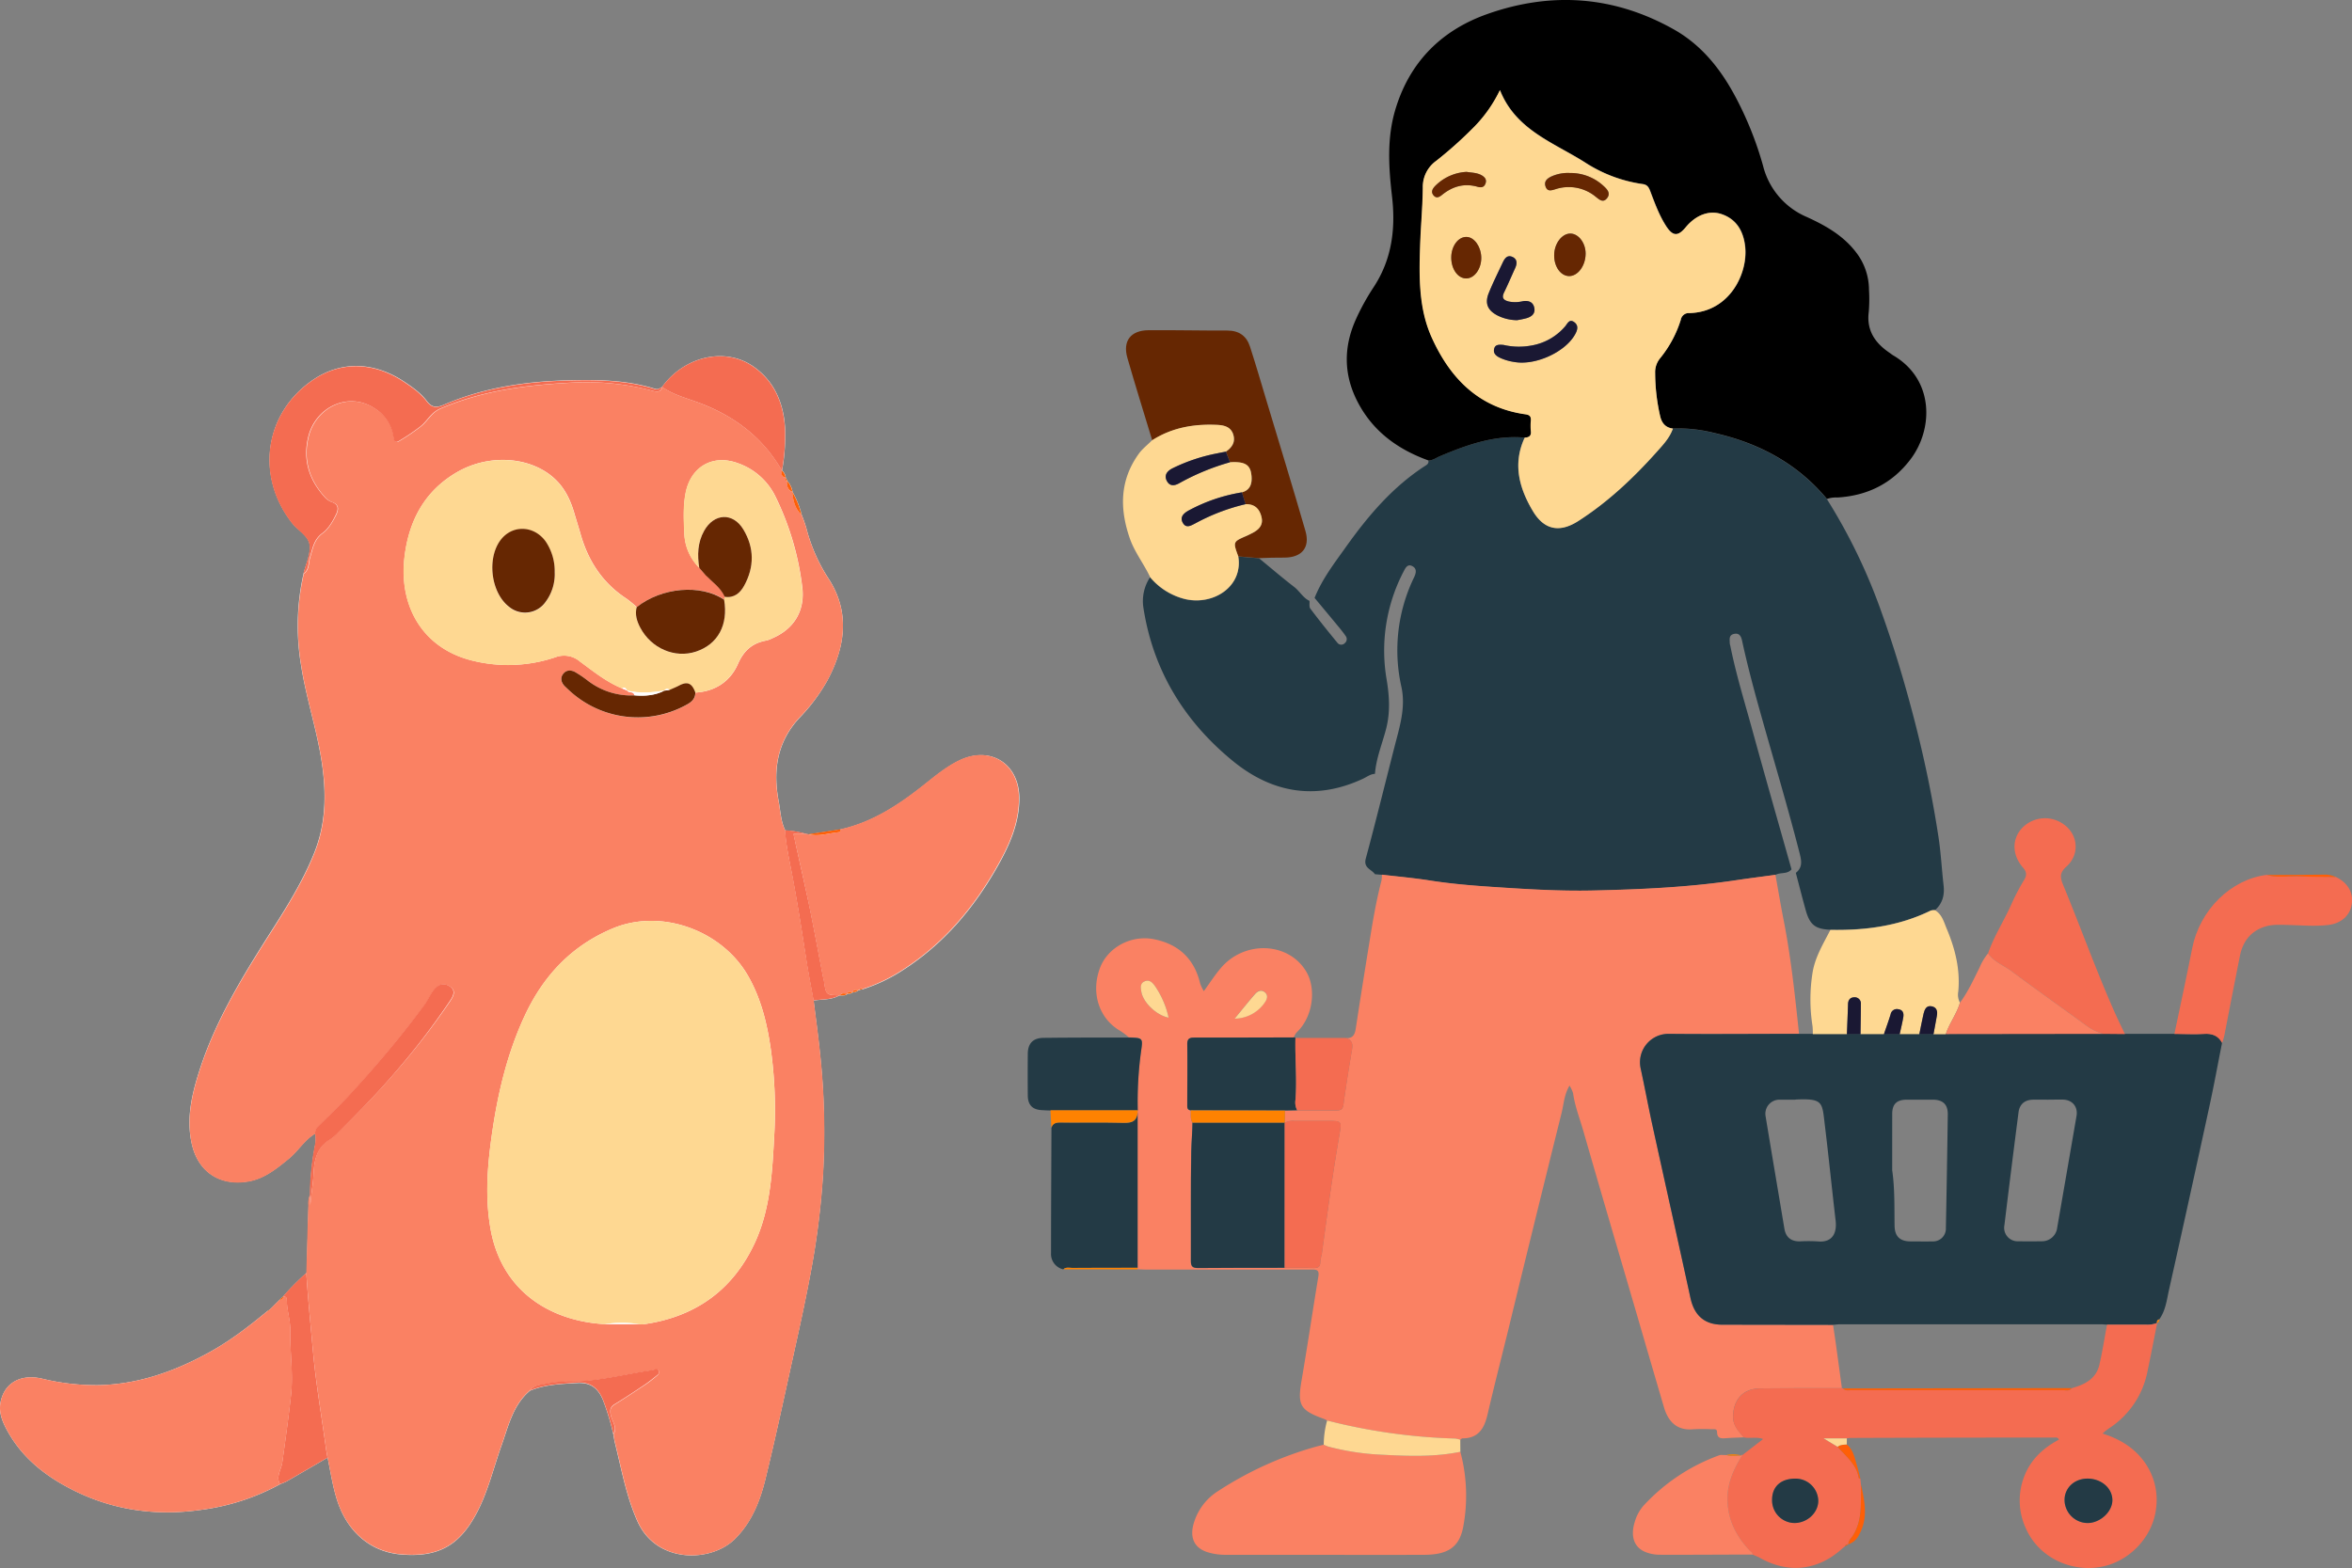 <svg xmlns="http://www.w3.org/2000/svg" viewBox="0 0 872.59 581.84"><rect x="0" y="0" width="872.59" height="581.84" fill="#808080" stroke="none"/><defs><style>.cls-1{fill:#fefefe;}.cls-2{fill:#fa8163;}.cls-3{fill:#233a45;}.cls-4{fill:#f46c51;}.cls-5{fill:#662702;}.cls-6{fill:#fed892;}.cls-7{fill:#fe8201;}.cls-8{fill:#fe5f07;}.cls-9{fill:#1a1833;}</style></defs><g id="Layer_2" data-name="Layer 2"><g id="Layer_1-2" data-name="Layer 1"><path class="cls-1" d="M99.79,486.13l-.54.34c-7,5.8-14.17,11.33-22.19,15.66C64.45,509,51.25,513.64,36.71,514a85,85,0,0,1-21.09-2.41c-8.1-1.86-14.13,1.66-15.45,8.94-.59,3.27.45,6.31,1.89,9.14C7.73,540.77,17,548,28,553.37c14.77,7.2,30.41,9.2,46.59,6.9a83.16,83.16,0,0,0,29.31-9.51c.88-.39,1.81-.69,2.64-1.16,5-2.88,10-5.8,15-8.7,1.11,5.31,1.88,10.69,3.55,15.87,3.8,11.77,12.47,19.11,23.65,20.06,13.75,1.16,21.74-3.21,28.19-15.5,4.17-7.93,6.18-16.66,9.16-25,2.58-7.21,4.22-14.94,10.5-20.25,5.65-2.33,11.62-2.53,17.61-2.87,4.92-.28,7.71,2,9.5,6.33a90.78,90.78,0,0,1,3.85,12.75c.2,1.06.33,2.14.59,3.18,2.44,9.79,4.17,19.74,8.35,29.07,7.07,15.77,27.3,15.34,36.16,6.52,6.23-6.2,9.29-14,11.29-22.13,3.56-14.55,6.7-29.21,9.92-43.84,2.65-12,5.32-24,7.48-36.07a297.31,297.31,0,0,0,4-33.41,275.43,275.43,0,0,0-1.21-45.5c-.64-6.28-1.52-12.54-2.29-18.81,3.21-.55,6.6-.18,9.57-1.92l.2.06c.95-.18,2,.23,2.82-.67l-.07.08c.69-.2,1.52,0,2.06-.68l-.05.09a3.54,3.54,0,0,0,2.24-.85l.17.06.11-.14,1.25-.25a61.41,61.41,0,0,0,15-7.19c14.84-9.57,25.95-22.62,34.64-37.82,4.56-8,8.38-16.26,8.41-25.76,0-13-10.84-19.79-22.45-14-4.83,2.39-8.94,5.85-13.13,9.17-9.29,7.35-19.08,13.76-30.89,16.35l-11.82,1.81a1.51,1.51,0,0,0-.63-.13,34.47,34.47,0,0,0-7.94-1.36c-1.66-3.4-1.76-7.17-2.43-10.79-2.15-11.49-.64-22,7.73-31A66.85,66.85,0,0,0,307,252.42c6.62-12.4,8.43-25.2.51-37.54a63,63,0,0,1-8.37-18.95,51.17,51.17,0,0,0-1.71-4.87,33.29,33.29,0,0,0-3.44-8.59l.06.07a7.91,7.91,0,0,0-1.95-4.07l.08.07-.72-1.39.07,0a4.38,4.38,0,0,0-1.45-2.63l.06.08a71.74,71.74,0,0,0,1.13-15.89c-.61-9.23-3.94-17.22-11.69-22.67-10.48-7.37-25.62-3.89-33.92,7.5h.1c-.85.39-1.52,1.11-2.69.74-10.91-3.43-22.16-3.45-33.42-3.13-15.47.46-30.6,2.84-44.91,9-2.86,1.22-4.5,1.12-6.46-1.46-2.17-2.85-5.2-5-8.21-7-11.26-7.52-23.37-7.83-33.72-.89-18.21,12.21-21.67,35.81-7.94,53.28,2.2,2.8,6.18,4.75,6.51,8.24s-1.44,6.95-2.28,10.44a87.88,87.88,0,0,0-1,33.82c1.84,12.08,5.77,23.68,7.64,35.73,1.79,11.57,1.78,22.92-2.7,34.13-4.3,10.72-10.38,20.37-16.52,30-10.17,16-20.06,32.2-25.95,50.42-2.84,8.77-5,17.65-3.09,27,2.17,10.65,10.12,16.23,20.83,14.54,6.09-.95,10.64-4.7,15.24-8.44,3.55-2.89,5.86-7.06,9.9-9.41a15.87,15.87,0,0,1,.09,3.57,99.94,99.94,0,0,0-2,19.28,8.51,8.51,0,0,0-.58,3.83c-.27,8.36-.49,16.72-.73,25.08a91.75,91.75,0,0,0-8.57,8.62l0,0-1.39,1.35-1.9,1.88-.72.74.06-.06-.73.71.06-.07-.74.72Z"/><path class="cls-2" d="M196.57,516c-6.28,5.31-7.92,13-10.5,20.25-3,8.38-5,17.11-9.16,25-6.45,12.29-14.44,16.66-28.19,15.5-11.18-1-19.85-8.29-23.65-20.06-1.67-5.18-2.44-10.56-3.55-15.87-.2-1.17-.44-2.34-.6-3.52-1.63-11.94-3.69-23.8-4.79-35.82-.89-9.73-1.87-19.46-2.49-29.21.24-8.36.46-16.72.73-25.08a8.51,8.51,0,0,1,.58-3.83c.06,1.32.13,2.65.2,4,.17-3.85,1-7.6,1.14-11.39.23-5.25,1.07-10.19,6.08-13.19a18.65,18.65,0,0,0,3.47-3C133,412.77,140,405.62,146.55,398a271.09,271.09,0,0,0,20.55-26.62c1.11-1.69,2.2-3.66,0-5.18s-4.32-1.06-6,1.1c-1.44,1.8-2.32,4-3.67,5.79-8.13,10.93-16.89,21.36-26,31.44-4.4,4.83-9.18,9.32-13.79,14a3.26,3.26,0,0,0-.63,2.15c-4,2.35-6.35,6.52-9.9,9.41-4.6,3.74-9.15,7.49-15.24,8.44-10.71,1.69-18.66-3.89-20.83-14.54-1.89-9.32.25-18.2,3.09-27,5.89-18.22,15.78-34.39,26-50.42,6.14-9.66,12.22-19.31,16.52-30,4.48-11.21,4.49-22.56,2.7-34.13-1.87-12.05-5.8-23.65-7.64-35.73a87.88,87.88,0,0,1,1-33.82c2.19-1.47,1.73-4,2.38-6.09,1-3.26,1.43-6.57,4.65-8.92,2.19-1.6,3.7-4.26,5-6.83,1-2.12,1.1-3.85-1.67-4.77a6.64,6.64,0,0,1-2.6-1.92c-5.69-6.35-8-13.69-6-22.09,2.65-11.28,15.07-17.11,24.73-10.64a15,15,0,0,1,6.86,10.31c.2,1.21.3,2.83,2.05,1.76a78.15,78.15,0,0,0,8.06-5.46c2.58-2,3.75-5.07,7.35-6.62,15.55-6.69,31.88-8.71,48.45-9.6A95.55,95.55,0,0,1,242,145c1.33.36,3.17.83,3.76-1.4h-.1c4,2.8,8.63,4,13.1,5.66,13.38,4.89,24.21,12.87,31.38,25.4l-.06-.08c-.18,1.24-.18,2.38,1.45,2.63l-.07,0c-.17.67-.12,1.23.72,1.39l-.08-.07c-.26,1.79.16,3.26,1.95,4.07l-.06-.07c.26,3.22.95,6.27,3.44,8.59a51.17,51.17,0,0,1,1.71,4.87,63,63,0,0,0,8.37,18.95c7.92,12.34,6.11,25.14-.51,37.54a66.85,66.85,0,0,1-10.42,13.82c-8.37,9-9.88,19.55-7.73,31,.67,3.62.77,7.39,2.43,10.79.41,6.2,1.84,12.25,3,18.33,1.84,10.05,3.4,20.14,5,30.23.76,4.89,1.74,9.76,2.62,14.63.77,6.27,1.65,12.53,2.29,18.81a275.43,275.43,0,0,1,1.21,45.5,297.31,297.31,0,0,1-4,33.41c-2.16,12.1-4.83,24.08-7.48,36.07-3.22,14.63-6.36,29.29-9.92,43.84-2,8.17-5.06,15.93-11.29,22.13-8.86,8.82-29.09,9.25-36.16-6.52-4.18-9.33-5.91-19.28-8.35-29.07-.26-1-.39-2.12-.59-3.18,1.62-2.61-.52-4.81-1-7.14-.38-2-.11-3,1.54-4,3.7-2.3,7.34-4.7,11-7.13,1.53-1,3-2.19,4.4-3.35.59-.47,1.24-1.08.85-1.94s-1.25-.43-2-.28c-1.27.25-2.57.41-3.85.63-9.52,1.62-18.94,3.9-28.72,3.63a40.83,40.83,0,0,0-8.05,1C199.82,514,197.81,514.22,196.57,516ZM232.7,256.27l-.06,0c.65,1,2.5.14,2.72,1.78a26.31,26.31,0,0,1-17.1-5.32,43.91,43.91,0,0,0-4.86-3.32c-1.66-.9-3.49-.86-4.65.92-1.05,1.61-.45,3.15.86,4.4s2.4,2.24,3.66,3.28a37.36,37.36,0,0,0,40.32,4.16C255.71,261,258,259.91,258,257c7.36-.41,12.94-4.16,15.77-10.59,2.25-5.1,5.43-7.81,10.64-8.74a10.11,10.11,0,0,0,2.13-.83c7.91-3.36,12.05-10,11.17-18.48a104.35,104.35,0,0,0-9.85-33.78,24.44,24.44,0,0,0-14-12.67c-9.47-3.52-17.7,1.36-19.52,11.28-.92,5-.64,10-.42,15a18.86,18.86,0,0,0,5.58,12.55c.78.91,1.52,1.85,2.35,2.7,2.5,2.56,5.56,4.62,7.09,8l-.22,1.08c-8.63-5.87-23.15-4.63-32.45,2.77a43.09,43.09,0,0,0-3.79-3.13c-8.77-5.71-14.14-13.81-17-23.73-.78-2.73-1.64-5.43-2.44-8.15-1.35-4.57-3.31-8.79-6.77-12.19-8.89-8.73-24.79-9.92-36.95-2.74-11.89,7-17.6,17.95-19.21,31.18-2.23,18.42,6.75,33.93,24.91,38.53a55,55,0,0,0,31-1.17,9.07,9.07,0,0,1,9.13,1.54c5,3.7,9.85,7.63,15.67,10Zm-8.41,235.09h12.86a5.73,5.73,0,0,0,1.3.09c19-2.6,33-12.27,41.28-29.6,6.06-12.67,6.76-26.53,7.5-40.24A165.54,165.54,0,0,0,286,389.52c-1.38-9.67-3.62-19.06-8.61-27.65-9.6-16.54-32-24.95-50.14-17.32-15.4,6.48-25.79,17.74-32.65,32.54-6.29,13.56-9.76,28-11.93,42.71-1.79,12.14-2.84,24.29-.62,36.5C186.14,478.79,203.64,490.13,224.29,491.36Z"/><path class="cls-3" d="M677.75,185.16a209.83,209.83,0,0,1,20.51,42.65c4.65,13,8.6,26.29,12.06,39.7,3.64,14.14,6.61,28.41,8.82,42.83.93,6,1.24,12.15,1.93,18.21.41,3.59-.39,6.67-3.13,9.14a4.62,4.62,0,0,0-1.6.15c-11.76,5.76-24.3,7.42-37.22,7.16-5.63-.21-7.68-1.79-9.21-7.29-1.28-4.59-2.45-9.21-3.66-13.81,2.67-2.11,2.07-4.67,1.35-7.5-4.06-15.84-8.72-31.53-13.18-47.26-2.94-10.38-5.82-20.79-8.1-31.34-.37-1.69-1-3-3-2.57s-1.59,2.05-1.58,3.43a5.5,5.5,0,0,0,.21,1c2,10,5,19.86,7.75,29.73,4.87,17.76,9.95,35.47,14.95,53.2-1.56,1.94-4.12,1-6,2.07-4.86.66-9.72,1.27-14.56,2-17.53,2.62-35.18,3.4-52.86,3.81-12.79.3-25.56-.53-38.31-1.38-7.49-.5-15-1.15-22.43-2.32-5.91-.93-11.89-1.46-17.84-2.16l-2.55-.21c-1.26-1.85-4.35-2.26-3.39-5.82,3.77-14,7.2-28,10.81-42.08,1.82-7.05,4-14,2.43-21.48a62,62,0,0,1,4.65-40.74c.8-1.65,1.17-3.32-.71-4.24-1.73-.86-2.49.76-3.14,2a63.34,63.34,0,0,0-6.29,40.23c1,6.08,1.36,12-.2,18.12-1.43,5.57-3.72,10.95-4.15,16.77-1.72.07-3,1.14-4.48,1.82-17.52,8.17-33.8,5.23-48.27-6.62-14.9-12.19-25.72-27.5-30.92-46.34a94.31,94.31,0,0,1-2.24-10.53,16,16,0,0,1,2.47-11.27,24.47,24.47,0,0,0,13,8.13c10.48,2.45,21.58-4.66,19.7-15.85l7.72.65c4.33,3.55,8.59,7.21,13,10.61,2.08,1.58,3.29,4.06,5.73,5.21.08,1-.19,2.21.31,2.87,3.27,4.34,6.68,8.59,10.14,12.79a1.8,1.8,0,0,0,2.67,0,1.9,1.9,0,0,0,.27-2.67c-.85-1.26-1.83-2.44-2.8-3.62q-4.34-5.25-8.7-10.47c2.81-7.06,7.43-13,11.79-19.13,8.09-11.35,17.05-21.89,28.87-29.64.76-.5,1.82-.93,1.55-2.22,1.61,0,2.84-1,4.23-1.59,10.07-4.23,20.27-7.87,31.48-6.89-4.56,9.75-2,18.84,3.11,27.36,4.21,6.95,9.94,7.92,16.75,3.55,11.05-7.08,20.5-16,29.19-25.75,2.29-2.56,4.73-5.16,5.92-8.55a54.45,54.45,0,0,1,15.22,1.66C652.42,164.36,666.73,172,677.75,185.16Z"/><path class="cls-2" d="M512.68,324.56c6,.7,11.93,1.23,17.84,2.16,7.44,1.17,14.94,1.82,22.43,2.32,12.75.85,25.52,1.68,38.31,1.38,17.68-.41,35.33-1.19,52.86-3.81,4.84-.72,9.7-1.33,14.56-2,1.05,5.78,2,11.57,3.15,17.33,2.68,13.79,4.14,27.74,5.61,41.69-16.1,0-32.2.15-48.29,0a10.56,10.56,0,0,0-10.5,12.68c1.57,7.24,2.92,14.53,4.51,21.77,4.63,21.19,9.38,42.36,14,63.56,1.42,6.53,5.23,9.9,11.84,9.92l41.06.06c.38,2.58.78,5.15,1.14,7.72q1.08,7.88,2.14,15.76c-10.08,0-20.16,0-30.24.1-6.31,0-10,4-10.14,10.35-.05,3.48,2.1,5.53,4,7.82-2.18.1-4.37.14-6.55.3-1.76.14-3.34.22-3.38-2.23,0-1.35-1.12-1.07-1.95-1.08a68.83,68.83,0,0,0-6.89,0c-6.41.6-9.42-3.25-10.87-8.2q-5.1-17.35-10.15-34.74c-6.59-22.54-13.24-45.07-19.72-67.64-1.34-4.69-3.16-9.26-3.84-14.13a12.56,12.56,0,0,0-1.32-2.81c-2,3.39-2.13,6.86-2.93,10.09q-10.11,40.68-20,81.39c-2.5,10.14-5.09,20.25-7.45,30.42-1.19,5.15-3.3,9-9.32,9-.27,0-.55.33-.82.51a9.86,9.86,0,0,0-1.9-.44,215.8,215.8,0,0,1-47.5-6.69,10.76,10.76,0,0,0-1.17-.6c-8.91-3.2-9.88-5.1-8.32-14.26,2.2-12.87,4.11-25.79,6.24-38.67.43-2.61-1-2.49-2.78-2.48q-30.34,0-60.7,0c-1.2,0-2.4-.07-3.6-.11,0-.2,0-.41,0-.61q0-28.89,0-57.78c0-.21,0-.41.05-.62a138.55,138.55,0,0,1,1.23-22c.72-4.89.67-4.9-4.51-5.07a28.52,28.52,0,0,0-3.08-2.32c-7.93-4.48-11.11-14.06-7.68-23.31,2.89-7.79,11.7-12.5,20.2-10.75,9.11,1.88,14.84,7.29,17,16.39a16.18,16.18,0,0,0,1.37,2.86c2.16-2.95,4-5.87,6.25-8.5,8.75-10.43,25.13-9.78,31.7,1.16,3.84,6.39,2.52,16.5-3,22.14A5.48,5.48,0,0,0,480,385q-18.22,0-36.44.07c-1.78,0-3.16-.05-3.11,2.48.13,7.43,0,14.87,0,22.31,0,1-.14,2.06,1.3,2.19.1,1.52-.24,3.11.63,4.53,0,3.59-.38,7.18-.45,10.75-.25,13.54-.07,27.08-.14,40.62,0,2,.69,2.63,2.66,2.61,10.71-.09,21.41-.07,32.12-.09,3.61,0,7.22,0,10.83.07,1.62,0,2.43-.45,2.41-2.21a19.39,19.39,0,0,1,.56-2.87c2-14.84,4-29.67,6.55-44.43.87-5.07.85-5.08-4.35-5.07H480.46a6.7,6.7,0,0,0-3.81.67h0l.06-4.51,4.55-.08c4.9,0,9.8,0,14.7,0,1.57,0,2.22-.43,2.45-2.16.93-6.85,2-13.67,3.19-20.49.39-2.29-.22-3.71-2.56-4.22,2.54.33,3.54-.91,3.92-3.34,1.89-12.39,3.88-24.76,5.89-37.12,1-6,2.14-12,3.66-17.89A12,12,0,0,0,512.68,324.56Zm-79.12,53.07a33.34,33.34,0,0,0-5.08-11.77c-1-1.29-2.11-2.46-3.82-1.73s-1.49,2.53-1.2,4C424.25,372.21,429.2,376.79,433.56,377.63Zm24.5.32a13.77,13.77,0,0,0,11.15-6c.85-1.16,1.42-2.7,0-3.84s-2.77-.29-3.72.81C463,371.9,460.54,374.94,458.06,378Z"/><path class="cls-3" d="M680,491.62,639,491.56c-6.61,0-10.42-3.39-11.84-9.92-4.6-21.2-9.35-42.37-14-63.56-1.59-7.24-2.94-14.53-4.51-21.77a10.56,10.56,0,0,1,10.5-12.68c16.09.16,32.19,0,48.29,0l5.11,0,12.65,0h26.88l5.27,0,4.56,0,58.43-.07,8,.07h18.32c3.67,0,7.37.2,11,0,3-.2,5.26.64,6.72,3.33-1.57,7.9-3,15.82-4.72,23.69q-7.38,34.1-15,68.16c-.81,3.69-1.25,7.54-3.56,10.75-.82.14-1,.68-.93,1.41l.06-.08a9.69,9.69,0,0,1-4.17.64c-4.81,0-9.62,0-14.43,0-.66,0-1.31-.12-2-.12q-48.56,0-97.1,0C681.78,491.42,680.91,491.55,680,491.62Zm79.74-83.56c-1.86,0-3.72-.05-5.58,0-3.06.09-4.91,1.75-5.29,4.71q-2.7,20.91-5.23,41.83a5,5,0,0,0,5.22,6c2.85.06,5.69.05,8.53,0a5.68,5.68,0,0,0,5.83-5.06q3.6-20.73,7.17-41.45c.58-3.39-1.55-6-5.07-6.06C763.5,408,761.64,408.05,759.78,408.06Zm-93.86,0c-1.86,0-3.72,0-5.58,0a5.22,5.22,0,0,0-5.29,6c2.3,14,4.67,27.91,7,41.87.53,3.16,2.44,4.72,5.65,4.71a59.78,59.78,0,0,1,6.56,0c5.66.61,7.33-3.13,6.79-7.74-1.38-11.81-2.56-23.63-4-35.43-1-8.4-.55-9.89-10.53-9.48ZM702,434.23c1,6.88.78,13.77.89,20.66.06,3.9,2,5.73,5.87,5.76,2.74,0,5.48.06,8.21,0a4.74,4.74,0,0,0,4.95-4.94q.42-21.15.71-42.31c0-3.58-1.83-5.3-5.5-5.34q-4.93,0-9.85,0c-3.59.05-5.24,1.64-5.27,5.19C702,420.24,702,427.24,702,434.23Z"/><path d="M565.69,162.39c-11.21-1-21.41,2.66-31.48,6.89-1.39.58-2.62,1.58-4.23,1.59-11.41-4.11-20.67-10.81-26.35-21.83-5.28-10.25-5.17-20.6-.43-30.91a85.7,85.7,0,0,1,6.34-11.45c6.88-10.41,8.29-21.79,6.89-33.89C515.18,62,514.5,51.21,517.7,40.57,523,22.94,534.83,11.2,551.8,5.21c23.71-8.38,47-6.78,69.18,5.7,10.33,5.82,17.43,14.76,22.92,25.1a128.07,128.07,0,0,1,10.19,25.5,28,28,0,0,0,16.21,19c7,3.19,13.63,6.92,18.42,13.28a22.71,22.71,0,0,1,4.67,13.71,57.63,57.63,0,0,1-.08,8.21c-.89,6.87,2.31,11.53,7.66,15.17.46.31.87.67,1.34.95,15.43,9,15,27.57,6.36,38.78-6.84,8.92-16,13.35-27,14a10.37,10.37,0,0,0-3.87.53c-11-13.19-25.33-20.8-41.87-24.5A54.45,54.45,0,0,0,620.66,159c-2.77-.36-4.15-2-4.76-4.67a72.87,72.87,0,0,1-1.84-15.92,8.14,8.14,0,0,1,1.8-5.46,42.44,42.44,0,0,0,7.78-14.33,3,3,0,0,1,3.23-2.47c15-.4,21.75-14.86,20.63-24.72-.63-5.51-3.06-10.09-8.75-12-4.58-1.56-9.55.35-13.29,4.89-2.87,3.46-4.8,3.37-7.29-.48-2.63-4.07-4.24-8.63-5.95-13.12-.52-1.35-1.14-2.22-2.69-2.43a52.79,52.79,0,0,1-21.37-8c-11.69-7.43-25.8-12.08-31.62-26.88a50.67,50.67,0,0,1-9.43,13.51,151,151,0,0,1-14.17,12.71,11.87,11.87,0,0,0-5,10c-.09,7.22-.79,14.42-1,21.63-.38,11.52-.54,23.17,4.28,33.89,6.8,15.12,17.41,26.13,34.81,28.56,1.55.21,2.07.84,2,2.32a20.75,20.75,0,0,0,0,3.94C568.15,161.82,567.2,162.32,565.69,162.39Z"/><path class="cls-4" d="M781.71,491.56c4.81,0,9.62,0,14.43,0a9.69,9.69,0,0,0,4.17-.64c-1.19,6-2.34,12-3.59,17.93A32.6,32.6,0,0,1,782.48,530c-.54.37-1.06.77-1.58,1.18-.25.19-.47.43-.85.78,6.12,1.91,11.34,5,15.19,10.08a24,24,0,0,1,4.68,17.59c-1.17,10.79-10.18,20.15-20.92,21.87-11.54,1.85-23-4.1-27.47-14.51a24.53,24.53,0,0,1-.54-19.13c2.41-6.3,7.06-10.58,12.9-13.66-.52-1-1.28-.76-1.85-.76q-37.78,0-75.57.14a9.42,9.42,0,0,0-1.3.16h-8.61l5.19,3.12c3.07,3.55,7.08,6.47,7.84,11.6,0,.1.38.14.59.22l.24,2.27c-.15,6.46.73,13.07-3.08,19-.62,1-1.67,1.78-1.58,3.12h0c-.59,0-1.11.11-1.29.78l.08-.09-.78.6c-9.09,8.43-20.17,9.75-30.86,3.71-.84-.47-1.76-.8-2.64-1.19-.07-.73-.68-1-1.12-1.48-4.82-5.1-7.91-10.86-8.24-18.16-.29-6.6,2.24-12,5.54-17.32l7.67-5.93c-2.37-.9-4.82-.14-7.14-.6-2-2.29-4.1-4.34-4-7.82.11-6.3,3.83-10.31,10.14-10.35,10.08-.07,20.16-.07,30.24-.1l.24,0,.21.13c1,1,2.27.61,3.41.61q39,0,78.05,0c1.13,0,2.44.49,3.33-.74,4.69-1.3,8.94-3.34,10.22-8.51C780,501.63,780.75,496.57,781.71,491.56Zm-7.27,57.11c-4.86,0-8.52,3.46-8.49,8a8.62,8.62,0,0,0,8.61,8.49c4.63,0,9.23-4.38,9.13-8.64S779.52,548.65,774.44,548.67Zm-108.24,0c-5.47,0-8.75,2.9-8.76,7.85a8.42,8.42,0,0,0,8.3,8.62c4.78,0,8.85-3.82,8.84-8.26A8.42,8.42,0,0,0,666.2,548.68Z"/><path class="cls-2" d="M103.85,550.76a83.16,83.16,0,0,1-29.31,9.51c-16.18,2.3-31.82.3-46.59-6.9C17,548,7.73,540.77,2.06,529.66c-1.44-2.83-2.48-5.87-1.89-9.14,1.32-7.28,7.35-10.8,15.45-8.94A85,85,0,0,0,36.71,514c14.54-.35,27.74-5,40.35-11.86,8-4.33,15.2-9.86,22.19-15.66.42.27.51,0,.54-.34l-.05.09.74-.72-.06.07.73-.71-.06.06.72-.74,1.9-1.88c.92,0,1.4-.42,1.39-1.35l0,0c.68.14,1.32.39,1.32,1.2,0,3.93,1.37,7.74,1.29,11.61-.15,7.92,1.15,15.76.29,23.77-.9,8.41-2.09,16.76-3.25,25.12C104.35,545.33,102.28,547.88,103.85,550.76Z"/><path class="cls-2" d="M318.83,367.29l-.11.14-.17-.06c-.84.05-1.86-.38-2.24.85l.05-.09c-.81-.14-1.66-.4-2.06.68l.07-.08c-1-.05-2.09-.47-2.82.67l-.2-.06c-4.94-.12-4.94-.12-5.71-5.41-.06-.42-.22-.84-.3-1.26-1.66-8.62-3.22-17.26-5-25.85-1.87-9.07-3.93-18.1-6-27.39h4.78a1.51,1.51,0,0,1,.63.13c3.85,1,7.54-.38,11.3-.75.8-.07.82-.47.52-1.06,11.81-2.59,21.6-9,30.89-16.35,4.19-3.32,8.3-6.78,13.13-9.17,11.61-5.75,22.49,1.08,22.45,14,0,9.5-3.85,17.79-8.41,25.76-8.69,15.2-19.8,28.25-34.64,37.82a61.41,61.41,0,0,1-15,7.19C319.55,366.57,319.14,366.67,318.83,367.29Z"/><path class="cls-2" d="M541.79,538.73a62.81,62.81,0,0,1,1.06,27.87c-1.44,7.53-5.72,10.31-14.37,10.35-16.64.07-33.27,0-49.91,0-8,0-16,0-24,0a22.69,22.69,0,0,1-5.83-.76c-5.32-1.36-7.39-5.09-6-10.45a21.18,21.18,0,0,1,9.37-12.57,131.1,131.1,0,0,1,36.11-16.35c.94-.26,1.89-.48,2.83-.72a17.64,17.64,0,0,0,1.82.72,93.45,93.45,0,0,0,20.08,3C522.62,540.34,532.26,540.68,541.79,538.73Z"/><path class="cls-5" d="M467.11,207.11l-7.72-.65c-2-5.41-2-5.41,3.15-7.63.59-.25,1.17-.56,1.75-.85,2.49-1.24,4.46-2.84,3.75-6s-2.54-5-5.92-4.87c-.46-1.46-.92-2.91-1.39-4.37,3.16-.86,3.87-3.22,3.63-6.07-.35-4.19-2.39-5.46-8-5.11l-1.53-3.93c2.26-1.55,3.66-3.54,2.75-6.38s-3.46-3.45-6-3.57c-8.58-.4-16.74,1-24.1,5.73-3.09-10.18-6.27-20.34-9.21-30.57-1.82-6.31,1.19-10.25,7.85-10.31,9.75-.07,19.5.16,29.25.13,4.32,0,7.09,2,8.37,5.94,2.14,6.62,4.1,13.3,6.1,20,4.86,16.15,9.81,32.27,14.49,48.47,1.76,6.09-1.35,9.76-7.64,9.84C473.45,206.87,470.28,207,467.11,207.11Z"/><path class="cls-6" d="M427.41,163.38c7.36-4.72,15.52-6.13,24.1-5.73,2.58.12,5.11.68,6,3.57s-.49,4.83-2.75,6.38c-1.06.21-2.14.4-3.2.63a65.35,65.35,0,0,0-16.72,5.61c-2,1.06-3.12,2.66-1.86,4.81,1.11,1.9,2.87,1.57,4.59.6a87.18,87.18,0,0,1,18.72-7.72c5.64-.35,7.68.92,8,5.11.24,2.85-.47,5.21-3.62,6.07A62.46,62.46,0,0,0,441,189.43c-1.89,1-3.44,2.49-2.1,4.7,1.24,2,3,.86,4.61.05a74.67,74.67,0,0,1,18.61-7.1c3.38-.09,5.22,1.76,5.92,4.87s-1.26,4.79-3.75,6c-.58.29-1.16.6-1.75.85-5.14,2.22-5.14,2.22-3.15,7.63,1.88,11.19-9.22,18.3-19.7,15.85a24.47,24.47,0,0,1-13-8.13c-2.3-4.93-5.77-9.24-7.56-14.45-3.81-11.06-3.7-21.62,3.46-31.46C424,166.38,425.82,165,427.41,163.38Z"/><path class="cls-6" d="M712.08,383.72h-7.29c.45-2.1,1-4.19,1.34-6.31.24-1.4-.11-2.63-1.8-2.89a2.35,2.35,0,0,0-2.91,1.87c-.75,2.47-1.65,4.9-2.48,7.34h-8.69c0-3.7.15-7.41.13-11.11a2.29,2.29,0,0,0-2.4-2.54c-1.52,0-2.31,1-2.36,2.56-.11,3.7-.28,7.4-.42,11.09l-12.65,0a25.92,25.92,0,0,0-.1-2.93,63.17,63.17,0,0,1,0-19.84c.94-5.83,4-10.79,6.62-15.89,12.92.26,25.46-1.4,37.22-7.16a4.62,4.62,0,0,1,1.6-.15c2.66,1.58,3.33,4.5,4.39,7,3.1,7.38,5,15,4.24,23.17a6.3,6.3,0,0,0,.61,4.13c-1.18,4.17-3.94,7.62-5.27,11.71l-4.56,0c.41-2.23.85-4.46,1.23-6.7.29-1.67-.07-3.19-1.91-3.58s-2.64,1.17-3,2.7C713.07,378.62,712.6,381.18,712.08,383.72Z"/><path class="cls-4" d="M788.35,383.72l-8-.07a19.34,19.34,0,0,1-6.3-3.08c-9.23-6.74-18.57-13.34-27.72-20.17-2.93-2.19-6.57-3.46-8.75-6.64,2.15-6.32,5.83-11.91,8.54-18a83.47,83.47,0,0,1,4.85-9.28c1.11-1.84.84-3.06-.49-4.59-3.92-4.54-4.11-10.15-.64-14.24A11.75,11.75,0,0,1,765,305.46c5.93,3.67,6.89,11.38,1.63,16.12-2.43,2.19-2.42,3.83-1.26,6.65,6.43,15.59,12.14,31.48,18.95,46.92C785.57,378,787,380.87,788.35,383.72Z"/><path class="cls-3" d="M422.06,412.67q0,28.89,0,57.78c-8,0-16.08,0-24.12.05-1.16,0-2.41-.38-3.45.52a5.81,5.81,0,0,1-4.56-6c0-15.5.1-31,.16-46.49.48-1.61,1.54-2,3.19-2,7.51.09,15-.09,22.55.1C419,416.75,421.76,416.82,422.06,412.67Z"/><path class="cls-4" d="M824.42,387c-1.46-2.69-3.69-3.53-6.72-3.33-3.66.25-7.36,0-11,0,2.21-10.61,4.53-21.2,6.61-31.84,2.77-14.11,14.33-25.58,27.68-27.19,4.17,1.19,8.43.33,12.65.51s8.61.17,12.92.24c4.47,2.15,6.6,5.79,5.94,10.16-.62,4.11-3.85,7.09-8.64,7.67-5,.6-10.05.12-15.08,0-2.74-.05-5.5-.26-8.16.52-5.49,1.6-8.52,5.51-9.61,10.93-2,9.91-3.88,19.84-5.82,29.76C825,385.35,824.67,386.16,824.42,387Z"/><path class="cls-4" d="M245.71,143.58c-.59,2.23-2.43,1.76-3.76,1.4a95.55,95.55,0,0,0-30.13-3c-16.57.89-32.9,2.91-48.45,9.6-3.6,1.55-4.77,4.59-7.35,6.62a78.15,78.15,0,0,1-8.06,5.46c-1.75,1.07-1.85-.55-2.05-1.76a15,15,0,0,0-6.86-10.31c-9.66-6.47-22.08-.64-24.73,10.64-2,8.4.3,15.74,6,22.09a6.64,6.64,0,0,0,2.6,1.92c2.77.92,2.71,2.65,1.67,4.77-1.26,2.57-2.77,5.23-5,6.83-3.22,2.35-3.62,5.66-4.65,8.92-.65,2.06-.19,4.62-2.38,6.09.84-3.49,2.6-7.06,2.28-10.44s-4.31-5.44-6.51-8.24c-13.73-17.47-10.27-41.07,7.94-53.28,10.35-6.94,22.46-6.63,33.72.89,3,2,6,4.13,8.21,7,2,2.58,3.6,2.68,6.46,1.46,14.31-6.14,29.44-8.52,44.91-9,11.26-.32,22.51-.3,33.42,3.13C244.19,144.69,244.86,144,245.71,143.58Z"/><path class="cls-3" d="M418.83,385c5.18.17,5.23.18,4.51,5.07a138.55,138.55,0,0,0-1.23,22l-32.38,0c-1.09,0-2.18-.07-3.27-.13-3.42-.19-5.12-1.92-5.15-5.42q-.07-7.7,0-15.4c0-4,2-6,6-6C397.85,385,408.34,385,418.83,385Z"/><path class="cls-3" d="M441.78,412c-1.44-.13-1.3-1.21-1.3-2.19,0-7.44.1-14.88,0-22.31-.05-2.53,1.33-2.48,3.11-2.48q18.22,0,36.44-.07a.88.88,0,0,1,.58.17c-.19,7.68.65,15.37,0,23.05a6.15,6.15,0,0,0,.65,3.81l-4.55.08Z"/><path class="cls-2" d="M646.46,539.9c-3.3,5.31-5.83,10.72-5.54,17.32.33,7.3,3.42,13.06,8.24,18.16.44.47,1.05.75,1.12,1.48-11.59,0-23.19.11-34.79.06a14.09,14.09,0,0,1-4.79-.92c-4.38-1.61-5.91-5.81-4.22-11.2a15.78,15.78,0,0,1,3.18-6,71.15,71.15,0,0,1,28-18.72l.66-.2,2.22.06c1.81.52,3.65.17,5.47.16A.31.31,0,0,1,646.46,539.9Z"/><path class="cls-2" d="M737.57,353.76c2.18,3.18,5.82,4.45,8.75,6.64,9.15,6.83,18.49,13.43,27.72,20.17a19.34,19.34,0,0,0,6.3,3.08l-58.43.07c1.33-4.09,4.09-7.54,5.27-11.71,3-4,5-8.53,7.25-13A20.77,20.77,0,0,1,737.57,353.76Z"/><path class="cls-4" d="M290.09,174.64c-7.17-12.53-18-20.51-31.38-25.4-4.47-1.63-9.13-2.86-13.1-5.66,8.3-11.39,23.44-14.87,33.92-7.5,7.75,5.45,11.08,13.44,11.69,22.67A71.74,71.74,0,0,1,290.09,174.64Z"/><path class="cls-4" d="M103.85,550.76c-1.57-2.88.5-5.43.87-8.09,1.16-8.36,2.35-16.71,3.25-25.12.86-8-.44-15.85-.29-23.77.08-3.87-1.32-7.68-1.29-11.61,0-.81-.64-1.06-1.32-1.2a91.75,91.75,0,0,1,8.57-8.62c.62,9.75,1.6,19.48,2.49,29.21,1.1,12,3.16,23.88,4.79,35.82.16,1.18.4,2.35.6,3.52-5,2.9-10,5.82-15,8.7C105.66,550.07,104.73,550.37,103.85,550.76Z"/><path class="cls-4" d="M116.91,420.59a3.26,3.26,0,0,1,.63-2.15c4.61-4.64,9.39-9.13,13.79-14,9.16-10.08,17.92-20.51,26-31.44,1.35-1.81,2.23-4,3.67-5.79,1.72-2.16,3.86-2.61,6-1.1s1.12,3.49,0,5.18A271.09,271.09,0,0,1,146.55,398c-6.54,7.67-13.58,14.82-20.71,21.91a18.65,18.65,0,0,1-3.47,3c-5,3-5.85,7.94-6.08,13.19-.17,3.79-1,7.54-1.14,11.39-.07-1.32-.14-2.65-.2-4a99.94,99.94,0,0,1,2-19.28A15.87,15.87,0,0,0,116.91,420.59Z"/><path class="cls-4" d="M481.26,412a6.15,6.15,0,0,1-.65-3.81c.62-7.68-.22-15.37,0-23.05l18.46,0c2.34.51,2.95,1.93,2.56,4.22-1.15,6.82-2.26,13.64-3.19,20.49-.23,1.73-.88,2.18-2.45,2.16C491.06,412,486.16,412,481.26,412Z"/><path class="cls-6" d="M541.79,538.73c-9.53,1.95-19.17,1.61-28.79,1.1a93.45,93.45,0,0,1-20.08-3,17.64,17.64,0,0,1-1.82-.72,34.66,34.66,0,0,1,1.26-9,215.8,215.8,0,0,0,47.5,6.69,9.86,9.86,0,0,1,1.9.44Z"/><path class="cls-4" d="M299.17,309.43h-4.78c2,9.29,4.09,18.32,6,27.39,1.77,8.59,3.33,17.23,5,25.85.08.42.24.84.3,1.26.77,5.29.77,5.29,5.71,5.41-3,1.74-6.36,1.37-9.57,1.92-.88-4.87-1.86-9.74-2.62-14.63-1.57-10.09-3.13-20.18-5-30.23-1.12-6.08-2.55-12.13-3-18.33A34.47,34.47,0,0,1,299.17,309.43Z"/><path class="cls-4" d="M196.57,516c1.24-1.82,3.25-2.09,5.15-2.42a40.83,40.83,0,0,1,8.05-1c9.78.27,19.2-2,28.72-3.63,1.28-.22,2.58-.38,3.85-.63.72-.15,1.51-.72,2,.28s-.26,1.47-.85,1.94c-1.43,1.16-2.87,2.33-4.4,3.35-3.62,2.43-7.26,4.83-11,7.13-1.65,1-1.92,2.08-1.54,4,.45,2.33,2.59,4.53,1,7.14a90.78,90.78,0,0,0-3.85-12.75c-1.79-4.29-4.58-6.61-9.5-6.33C208.19,513.51,202.22,513.71,196.57,516Z"/><path class="cls-7" d="M389.73,412l32.38,0c0,.21,0,.41-.05.62-.3,4.15-3.06,4.08-6.27,4-7.51-.19-15,0-22.55-.1-1.65,0-2.71.37-3.19,2C389.94,416.37,389.84,414.2,389.73,412Z"/><path class="cls-8" d="M685.76,573.05c-.09-1.34,1-2.17,1.58-3.12,3.81-5.9,2.93-12.51,3.08-19,1.42,6.23,2.69,12.46-.68,18.52A6.78,6.78,0,0,1,685.76,573.05Z"/><path class="cls-8" d="M690.18,548.69c-.21-.08-.58-.12-.59-.22-.76-5.13-4.77-8.05-7.84-11.6,1-.84,2.23-.74,3.41-.87,2.7,2.23,3,5.61,4,8.61C689.57,545.94,689.83,547.33,690.18,548.69Z"/><path class="cls-6" d="M685.16,536c-1.18.13-2.42,0-3.41.87l-5.19-3.12h8.61C685.17,534.5,685.16,535.25,685.16,536Z"/><path class="cls-7" d="M394.45,471c1-.9,2.29-.52,3.45-.52,8-.05,16.08,0,24.12-.05,0,.2,0,.41,0,.61Z"/><path class="cls-8" d="M866.53,325.43c-4.31-.07-8.62,0-12.92-.24s-8.48.68-12.65-.51c7.38,0,14.76-.06,22.14-.13A10.27,10.27,0,0,1,866.53,325.43Z"/><path class="cls-8" d="M311.62,307.75c.3.59.28,1-.52,1.06-3.76.37-7.45,1.73-11.3.75Z"/><path class="cls-8" d="M297.38,191.06c-2.49-2.32-3.18-5.37-3.44-8.59A33.29,33.29,0,0,1,297.38,191.06Z"/><path class="cls-8" d="M294,182.54c-1.79-.81-2.21-2.28-1.95-4.07A7.91,7.91,0,0,1,294,182.54Z"/><path class="cls-7" d="M646,540.07c-1.82,0-3.66.36-5.47-.16A11.89,11.89,0,0,1,646,540.07Z"/><path class="cls-8" d="M291.48,177.19c-1.63-.25-1.63-1.39-1.45-2.63A4.38,4.38,0,0,1,291.48,177.19Z"/><path class="cls-8" d="M311.55,369.4c.73-1.14,1.82-.72,2.82-.67C313.59,369.63,312.5,369.22,311.55,369.4Z"/><path class="cls-7" d="M800.25,491c-.09-.73.11-1.27.93-1.41C801,490.12,800.9,490.75,800.25,491Z"/><path class="cls-8" d="M316.31,368.22c.38-1.23,1.4-.8,2.24-.85A3.54,3.54,0,0,1,316.31,368.22Z"/><path class="cls-8" d="M314.3,368.81c.4-1.08,1.25-.82,2.06-.68C315.82,368.82,315,368.61,314.3,368.81Z"/><path class="cls-8" d="M105.1,481c0,.93-.47,1.36-1.39,1.35Z"/><path class="cls-8" d="M318.83,367.29c.31-.62.72-.72,1.25-.25Z"/><path class="cls-8" d="M292.13,178.54c-.84-.16-.89-.72-.72-1.39Z"/><path class="cls-8" d="M684.48,573.83c.18-.67.7-.78,1.29-.78Z"/><path class="cls-8" d="M101.15,484.86l-.73.71Z"/><path class="cls-8" d="M100.48,485.5l-.74.72Z"/><path class="cls-8" d="M99.79,486.13c0,.35-.12.61-.54.34Z"/><path class="cls-8" d="M101.81,484.18l-.72.74Z"/><path class="cls-7" d="M638.31,539.85l-.66.2Z"/><path class="cls-8" d="M683.78,574.34l.78-.6Z"/><path class="cls-6" d="M224.29,491.36c-20.65-1.23-38.15-12.57-42.26-35.06-2.22-12.21-1.17-24.36.62-36.5,2.17-14.74,5.64-29.15,11.93-42.71,6.86-14.8,17.25-26.06,32.65-32.54,18.13-7.63,40.54.78,50.14,17.32,5,8.59,7.23,18,8.61,27.65a165.54,165.54,0,0,1,1.25,32.08c-.74,13.71-1.44,27.57-7.5,40.24-8.29,17.33-22.31,27-41.28,29.6a5.73,5.73,0,0,1-1.3-.09A43.64,43.64,0,0,0,224.29,491.36Z"/><path class="cls-6" d="M268.65,222.54c.07-.36.14-.72.22-1.08,3.47.53,5.71-1.4,7.19-4.09,3.84-7,3.82-14.09-.27-20.89-3.87-6.42-10.94-6.06-14.59.55-2.39,4.31-2.53,9-1.77,13.7a18.86,18.86,0,0,1-5.58-12.55c-.22-5-.5-10,.42-15,1.82-9.92,10-14.8,19.52-11.28a24.44,24.44,0,0,1,14,12.67,104.35,104.35,0,0,1,9.85,33.78c.88,8.49-3.26,15.12-11.17,18.48a10.11,10.11,0,0,1-2.13.83c-5.21.93-8.39,3.64-10.64,8.74-2.83,6.43-8.41,10.18-15.77,10.59-1.27-3.47-3-4.16-6.07-2.52-1.12.6-2.32,1.06-3.48,1.58a1.18,1.18,0,0,0-1.92.25l.06-.05c-4.64.78-9.27,1.17-13.91,0l.06,0c-.46-.68-.83-1.59-1.91-.78-5.82-2.41-10.69-6.34-15.67-10a9.07,9.07,0,0,0-9.13-1.54,55,55,0,0,1-31,1.17c-18.16-4.6-27.14-20.11-24.91-38.53,1.61-13.23,7.32-24.17,19.21-31.18,12.16-7.18,28.06-6,36.95,2.74,3.46,3.4,5.42,7.62,6.77,12.19.8,2.72,1.66,5.42,2.44,8.15,2.86,9.92,8.23,18,17,23.73a43.09,43.09,0,0,1,3.79,3.13c-.71,2.71.07,5.18,1.31,7.54,4.06,7.75,12.89,11.54,20.72,8.93C266.34,239.07,270.23,231.9,268.65,222.54Zm-62.86-10.2A19.62,19.62,0,0,0,202.42,201c-4.27-5.87-12.13-6.22-16.51-.74-5.39,6.74-3.86,19.71,2.93,25a9.27,9.27,0,0,0,13.57-1.8A17.14,17.14,0,0,0,205.79,212.34Z"/><path class="cls-5" d="M268.65,222.54c1.58,9.36-2.31,16.53-10.42,19.24-7.83,2.61-16.66-1.18-20.72-8.93-1.24-2.36-2-4.83-1.31-7.54C245.5,217.91,260,216.67,268.65,222.54Z"/><path class="cls-5" d="M259.43,210.73c-.76-4.74-.62-9.39,1.77-13.7,3.65-6.61,10.72-7,14.59-.55,4.09,6.8,4.11,13.93.27,20.89-1.48,2.69-3.72,4.62-7.19,4.09-1.53-3.41-4.59-5.47-7.09-8C261,212.58,260.21,211.64,259.43,210.73Z"/><path class="cls-5" d="M248.41,256c1.16-.52,2.36-1,3.48-1.58,3.08-1.64,4.8-1,6.07,2.52,0,3-2.25,4.05-4.37,5.17A37.36,37.36,0,0,1,213.27,258c-1.26-1-2.48-2.15-3.66-3.28s-1.91-2.79-.86-4.4c1.16-1.78,3-1.82,4.65-.92a43.91,43.91,0,0,1,4.86,3.32,26.31,26.31,0,0,0,17.1,5.32c3.88.32,7.66.07,11.19-1.79l-.06.05Z"/><path class="cls-1" d="M246.55,256.21c-3.53,1.86-7.31,2.11-11.19,1.79-.22-1.64-2.07-.8-2.72-1.78C237.28,257.38,241.91,257,246.55,256.21Z"/><path class="cls-1" d="M224.29,491.36a43.64,43.64,0,0,1,12.86,0Z"/><path class="cls-1" d="M230.79,255.49c1.08-.81,1.45.1,1.91.78Z"/><path class="cls-6" d="M565.69,162.39c1.51-.07,2.46-.57,2.24-2.38a20.75,20.75,0,0,1,0-3.94c.1-1.48-.42-2.11-2-2.32-17.4-2.43-28-13.44-34.81-28.56-4.82-10.72-4.66-22.37-4.28-33.89.23-7.21.93-14.41,1-21.63a11.87,11.87,0,0,1,5-10,151,151,0,0,0,14.17-12.71,50.67,50.67,0,0,0,9.43-13.51c5.82,14.8,19.93,19.45,31.62,26.88a52.79,52.79,0,0,0,21.37,8c1.55.21,2.17,1.08,2.69,2.43,1.71,4.49,3.32,9,5.95,13.12,2.49,3.85,4.42,3.94,7.29.48,3.74-4.54,8.71-6.45,13.29-4.89,5.69,1.93,8.12,6.51,8.75,12,1.12,9.86-5.66,24.32-20.63,24.72a3,3,0,0,0-3.23,2.47A42.44,42.44,0,0,1,615.86,133a8.14,8.14,0,0,0-1.8,5.46,72.87,72.87,0,0,0,1.84,15.92c.61,2.66,2,4.31,4.76,4.67-1.19,3.39-3.63,6-5.92,8.55-8.69,9.73-18.14,18.67-29.19,25.75-6.81,4.37-12.54,3.4-16.75-3.55C563.65,181.23,561.13,172.14,565.69,162.39Zm-2.87-43.58a35.91,35.91,0,0,0,3.57-.75c1.8-.56,3.25-1.66,2.84-3.79-.44-2.29-2.22-2.84-4.27-2.49a12.21,12.21,0,0,1-5.18.11c-2.16-.54-2.69-1.46-1.72-3.48,1.43-2.94,2.71-6,4.07-8.94.78-1.7.85-3.33-1.08-4.16s-2.82.61-3.51,2.06c-1.77,3.76-3.63,7.48-5.19,11.32s-.48,6.46,3.23,8.38A16.48,16.48,0,0,0,562.82,118.81Zm-5,9.15c-1.74-.09-3.16-.19-3.52,1.55-.33,1.53.65,2.43,1.89,3.08a18.83,18.83,0,0,0,5.62,1.7c7.72,1.39,18.73-3.56,22.47-10.12.92-1.6,1.55-3.36-.28-4.68s-2.48.6-3.32,1.57a21.11,21.11,0,0,1-12.54,7.13A25.42,25.42,0,0,1,557.83,128ZM576.6,94.68c-.05,4.26,2.35,7.66,5.46,7.75,3.28.08,6.17-3.8,6.2-8.34,0-3.86-2.56-7.33-5.54-7.43C579.54,86.55,576.64,90.35,576.6,94.68Zm-38.18.88c0,4.17,2.47,7.71,5.48,7.76s5.8-3.67,5.64-7.94c-.15-4-2.68-7.43-5.51-7.46C541,87.89,538.45,91.33,538.42,95.56Zm44-31.36a14.76,14.76,0,0,0-7,1.31c-1.48.74-2.66,1.74-2.08,3.58.67,2.15,2.26,1.51,3.76,1.07A15.72,15.72,0,0,1,592,73c1.32,1,2.67,2.45,4.18.63s.21-3.27-1.15-4.51A18,18,0,0,0,582.45,64.2Zm-38.32-.42a17.66,17.66,0,0,0-11.43,5c-1,1-2.05,2.26-.81,3.71s2.36.42,3.4-.4c3.84-3,8.07-4.17,12.87-2.81,1.26.35,2.44.25,3-1.21s-.37-2.46-1.6-3.13C547.84,64.06,546,64.1,544.13,63.78Z"/><path class="cls-3" d="M476.6,470.44c-10.71,0-21.41,0-32.12.09-2,0-2.67-.59-2.66-2.61.07-13.54-.11-27.08.14-40.62.07-3.57.41-7.16.45-10.75l34.24,0h0Z"/><path class="cls-4" d="M476.6,470.44l0-53.85a6.7,6.7,0,0,1,3.81-.67H492.6c5.2,0,5.22,0,4.35,5.07-2.55,14.76-4.56,29.59-6.55,44.43a19.39,19.39,0,0,0-.56,2.87c0,1.76-.79,2.24-2.41,2.21C483.82,470.42,480.21,470.46,476.6,470.44Z"/><path class="cls-7" d="M476.65,416.59l-34.24,0c-.87-1.42-.53-3-.63-4.53l34.93.06Z"/><path class="cls-6" d="M433.56,377.63c-4.36-.84-9.31-5.42-10.1-9.49-.29-1.48-.6-3.24,1.2-4s2.85.44,3.82,1.73A33.34,33.34,0,0,1,433.56,377.63Z"/><path class="cls-6" d="M458.06,378c2.48-3,4.9-6.05,7.45-9,.95-1.1,2.32-1.95,3.72-.81s.83,2.68,0,3.84A13.77,13.77,0,0,1,458.06,378Z"/><path class="cls-9" d="M685.2,383.71c.14-3.69.31-7.39.42-11.09,0-1.58.84-2.55,2.36-2.56a2.29,2.29,0,0,1,2.4,2.54c0,3.7-.08,7.41-.13,11.11Z"/><path class="cls-9" d="M712.08,383.72c.52-2.54,1-5.1,1.59-7.62.36-1.53,1-3.11,3-2.7s2.2,1.91,1.91,3.58c-.38,2.24-.82,4.47-1.23,6.7Z"/><path class="cls-9" d="M698.94,383.72c.83-2.44,1.73-4.87,2.48-7.34a2.35,2.35,0,0,1,2.91-1.87c1.69.26,2,1.49,1.8,2.89-.37,2.12-.89,4.21-1.34,6.31Z"/><path class="cls-3" d="M774.44,548.67c5.08,0,9.14,3.43,9.25,7.84s-4.5,8.61-9.13,8.64a8.62,8.62,0,0,1-8.61-8.49C765.92,552.13,769.58,548.69,774.44,548.67Z"/><path class="cls-3" d="M666.2,548.68a8.42,8.42,0,0,1,8.38,8.21c0,4.44-4.06,8.24-8.84,8.26a8.42,8.42,0,0,1-8.3-8.62C657.45,551.58,660.73,548.64,666.2,548.68Z"/><path class="cls-8" d="M683.77,515.21l75.92-.1c3,0,5.92,0,8.87,0-.89,1.23-2.2.73-3.33.74q-39,0-78.05,0C686,515.82,684.75,516.26,683.77,515.21Z"/><path class="cls-9" d="M456.33,171.53a87.18,87.18,0,0,0-18.72,7.72c-1.72,1-3.48,1.3-4.59-.6-1.26-2.15-.15-3.75,1.86-4.81a65.35,65.35,0,0,1,16.72-5.61c1.06-.23,2.14-.42,3.2-.63Z"/><path class="cls-9" d="M462.12,187.08a74.67,74.67,0,0,0-18.61,7.1c-1.58.81-3.37,2-4.61-.05-1.34-2.21.21-3.65,2.1-4.7a62.46,62.46,0,0,1,19.74-6.72Z"/><path class="cls-5" d="M205.79,212.34a17.14,17.14,0,0,1-3.38,11,9.27,9.27,0,0,1-13.57,1.8c-6.79-5.25-8.32-18.22-2.93-25,4.38-5.48,12.24-5.13,16.51.74A19.62,19.62,0,0,1,205.79,212.34Z"/><path class="cls-1" d="M248.41,256l-1.92.25A1.18,1.18,0,0,1,248.41,256Z"/><path class="cls-9" d="M562.82,118.81a16.48,16.48,0,0,1-7.24-1.74c-3.71-1.92-4.8-4.52-3.23-8.38s3.42-7.56,5.19-11.32c.69-1.45,1.66-2.85,3.51-2.06s1.86,2.46,1.08,4.16c-1.36,3-2.64,6-4.07,8.94-1,2-.44,2.94,1.72,3.48a12.21,12.21,0,0,0,5.18-.11c2-.35,3.83.2,4.27,2.49.41,2.13-1,3.23-2.84,3.79A35.91,35.91,0,0,1,562.82,118.81Z"/><path class="cls-9" d="M557.83,128a25.42,25.42,0,0,0,10.32.23,21.11,21.11,0,0,0,12.54-7.13c.84-1,1.54-2.86,3.32-1.57s1.2,3.08.28,4.68c-3.74,6.56-14.75,11.51-22.47,10.12a18.83,18.83,0,0,1-5.62-1.7c-1.24-.65-2.22-1.55-1.89-3.08C554.67,127.77,556.09,127.87,557.83,128Z"/><path class="cls-5" d="M576.6,94.68c0-4.33,2.94-8.13,6.12-8,3,.1,5.56,3.57,5.54,7.43,0,4.54-2.92,8.42-6.2,8.34C579,102.34,576.55,98.94,576.6,94.68Z"/><path class="cls-5" d="M538.42,95.56c0-4.23,2.55-7.67,5.61-7.64,2.83,0,5.36,3.44,5.51,7.46.16,4.27-2.48,8-5.64,7.94S538.39,99.73,538.42,95.56Z"/><path class="cls-5" d="M582.45,64.2A18,18,0,0,1,595,69.08c1.36,1.24,2.62,2.73,1.15,4.51S593.27,74,592,73a15.72,15.72,0,0,0-14.85-2.8c-1.5.44-3.09,1.08-3.76-1.07-.58-1.84.6-2.84,2.08-3.58A14.76,14.76,0,0,1,582.45,64.2Z"/><path class="cls-5" d="M544.13,63.78c1.82.32,3.71.28,5.39,1.18,1.23.67,2.16,1.56,1.6,3.13s-1.7,1.56-3,1.21c-4.8-1.36-9-.22-12.87,2.81-1,.82-2.22,1.79-3.4.4s-.21-2.72.81-3.71A17.66,17.66,0,0,1,544.13,63.78Z"/></g></g></svg>